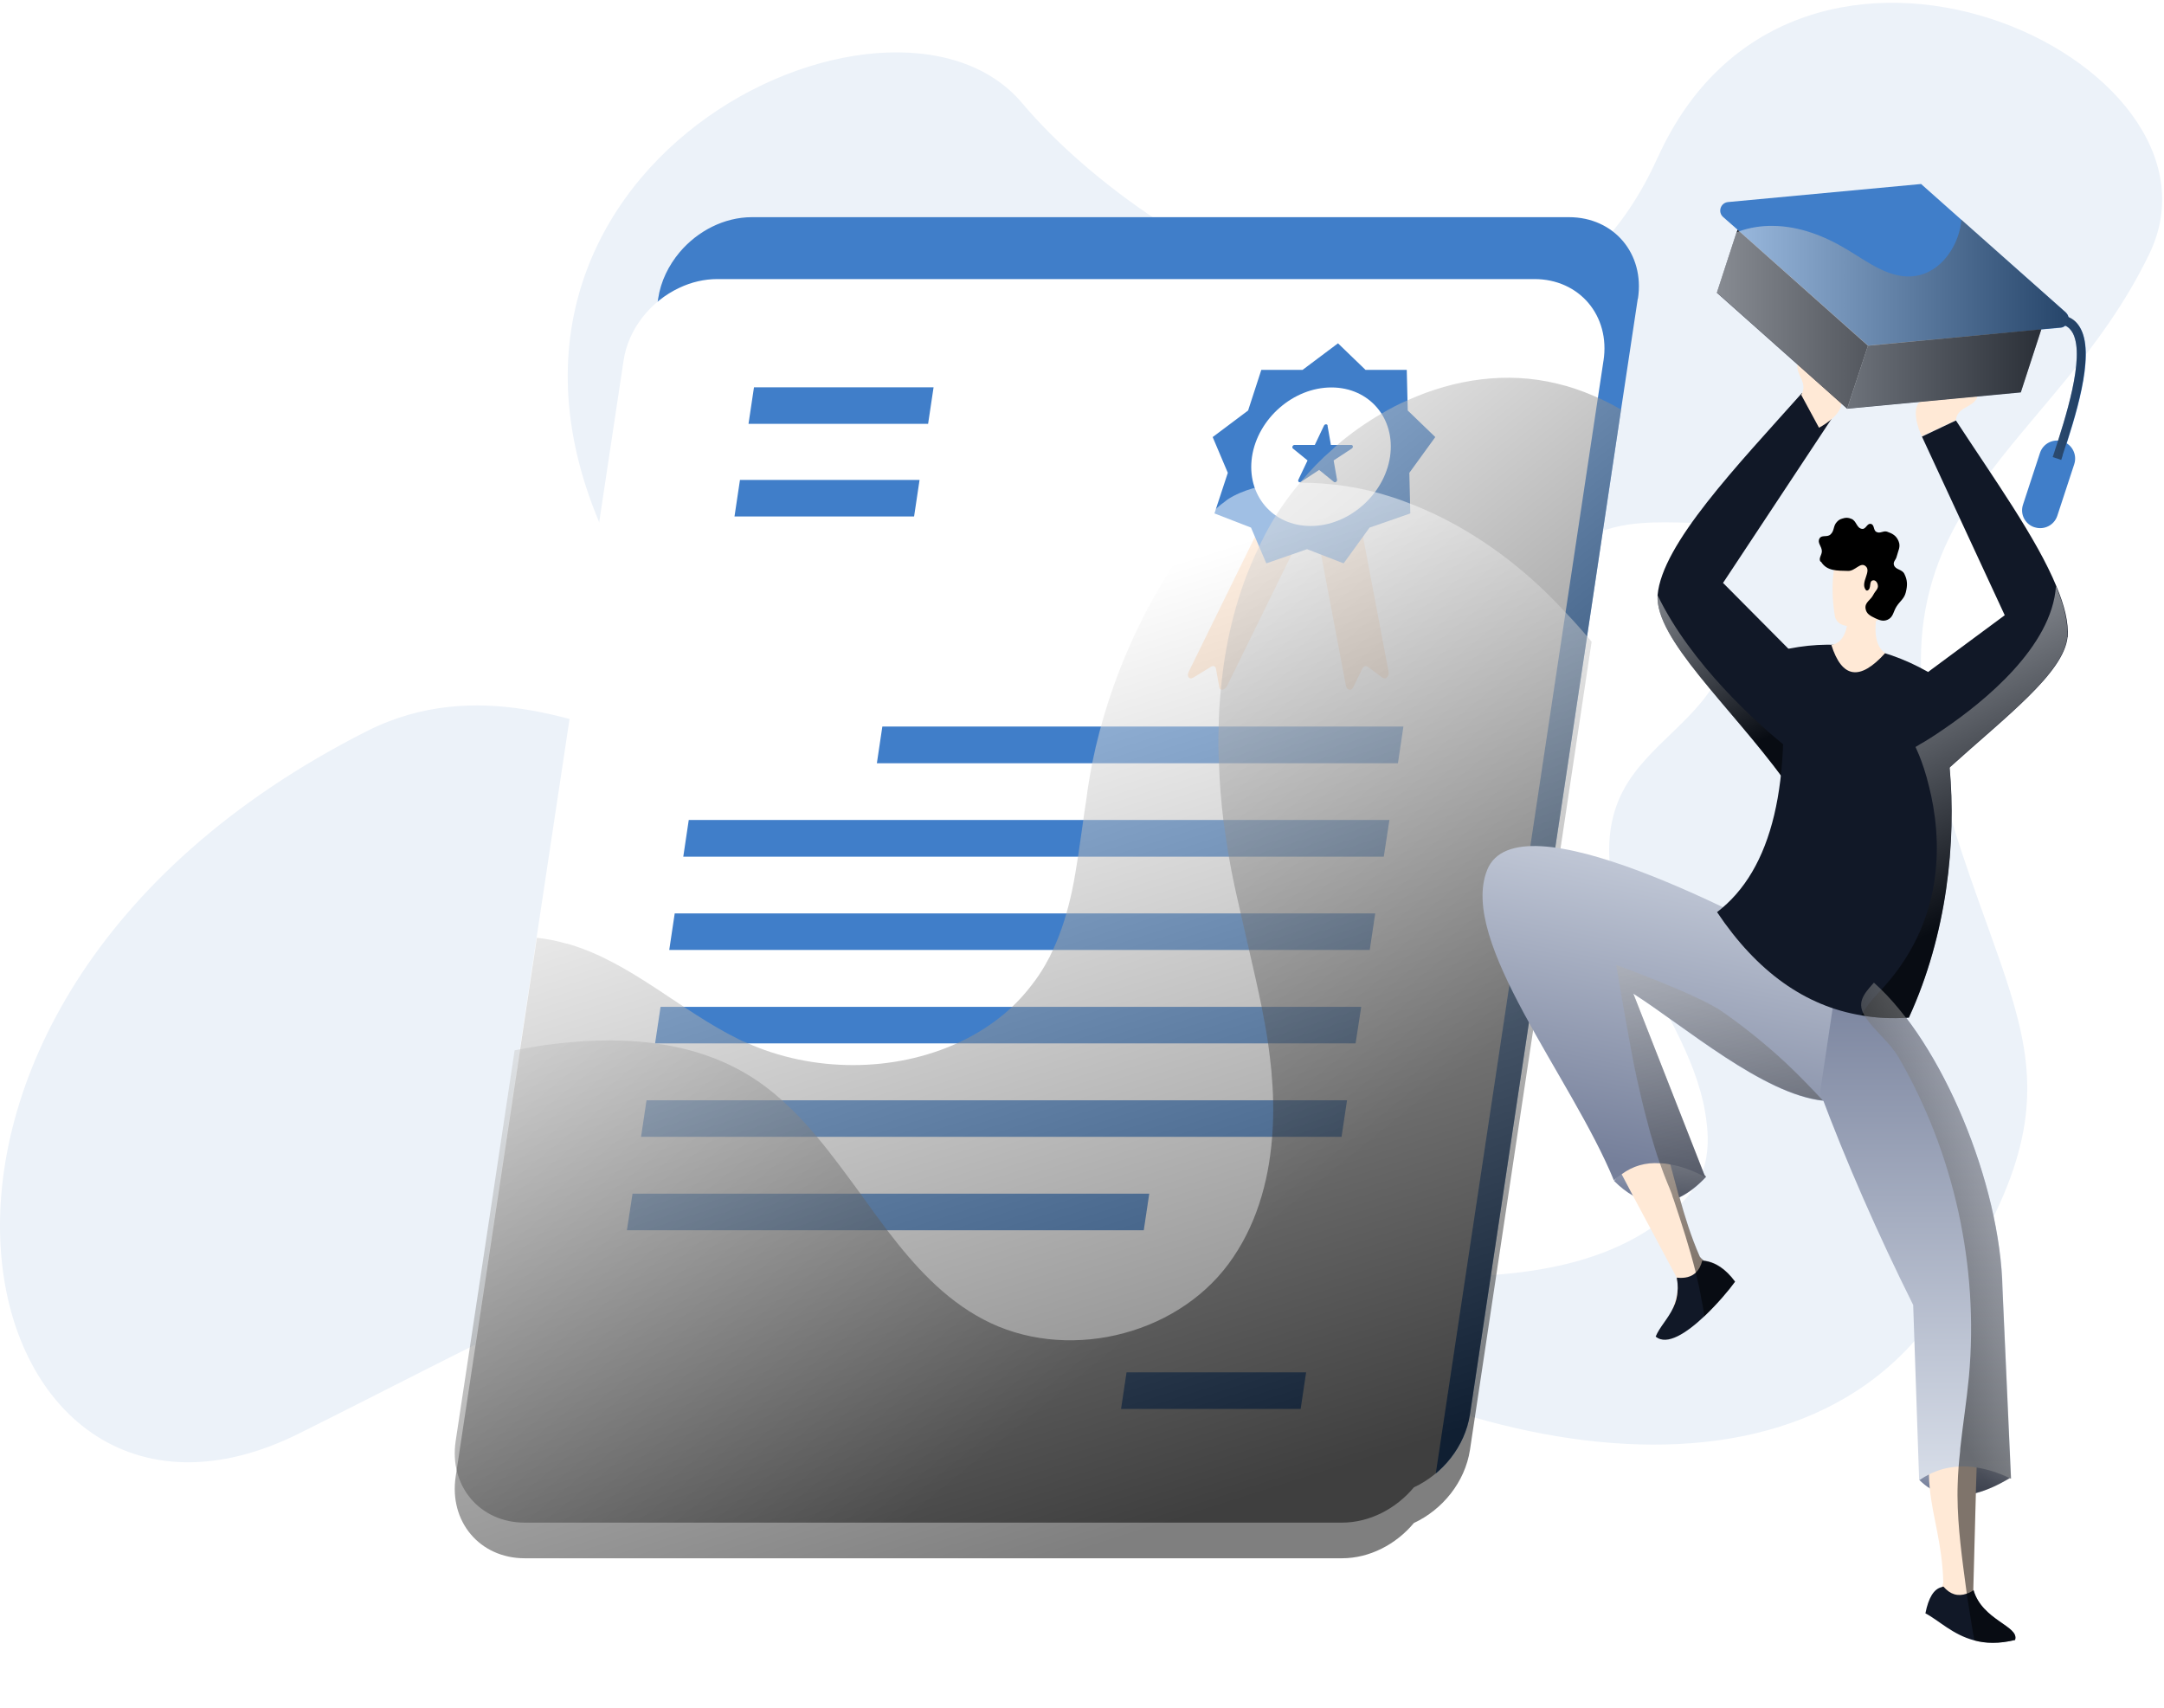 <svg width="427" height="337" viewBox="0 0 427 337" fill="none" xmlns="http://www.w3.org/2000/svg">
<path d="M327.072 31.122C299.898 91.319 227.72 51.209 201.69 20.348C175.691 -10.544 83.903 33.188 120.549 108.132C157.194 183.075 115.654 122.402 72.43 144.237C-36.87 199.443 -6.55 315.481 59.049 282.809C124.649 250.136 188.532 211.997 230.04 247.466C271.548 282.872 350.941 305.311 382.532 258.431C414.092 211.584 396.008 203.352 382.056 151.388C368.167 99.423 405.607 88.363 424.104 50.097C442.633 11.831 354.278 -29.105 327.104 31.091L327.072 31.122ZM339.753 131.873C335.939 141.631 324.974 146.843 320.175 156.187C314.836 166.516 318.363 179.198 323.512 189.59C328.661 200.015 335.494 210.058 336.766 221.627C337.21 225.219 337.02 229.001 335.462 232.306C334.223 234.944 332.221 237.137 330.059 239.044C315.376 251.852 293.923 252.329 274.44 251.821C272.438 251.757 270.34 251.662 268.528 250.804C266.431 249.787 264.937 247.88 263.602 246.004C249.999 227.062 241.259 204.751 238.049 181.677C237.223 175.511 232.868 151.578 238.081 147.034C240.051 145.286 248.632 146.43 251.747 145.921C257.118 145.031 262.363 143.537 267.416 141.599C278.985 137.054 289.473 129.871 297.895 120.718C303.108 114.997 307.875 108.322 314.994 105.239C320.652 102.792 327.008 102.983 333.174 103.142C334.414 103.174 335.717 103.301 336.638 104.127C337.242 104.699 337.528 105.557 337.783 106.384C340.325 114.647 342.9 123.737 339.721 131.841L339.753 131.873Z" fill="#ECF2F9"/>
<path fill-rule="evenodd" clip-rule="evenodd" d="M323.166 58.931L319.86 80.861L314.044 119.699L290.048 279.089C289.063 285.414 284.645 290.848 278.988 293.486C276.636 294.599 274.125 295.203 271.551 295.203H110.318C101.451 295.203 95.348 287.988 96.683 279.089L107.648 206.212L111.716 179.165L129.864 58.931C130.373 55.499 131.93 52.352 134.123 49.746C137.651 45.582 142.895 42.849 148.362 42.849H309.595C318.462 42.849 324.564 50.064 323.198 58.931H323.166Z" fill="#407EC9"/>
<g filter="url(#filter0_d_408_2484)">
<path fill-rule="evenodd" clip-rule="evenodd" d="M316.402 64.142L314.304 78.063L308.901 113.914L283.221 284.3C282.681 287.669 281.155 290.847 278.93 293.485C275.402 297.712 270.19 300.446 264.724 300.446H103.491C94.591 300.446 88.521 293.199 89.856 284.332L96.562 239.995L101.488 207.259L105.874 178.019L123.037 64.174C123.959 57.881 128.408 52.414 134.065 49.777C136.417 48.664 138.96 48.06 141.566 48.06H302.767C311.666 48.06 317.769 55.307 316.402 64.174V64.142Z" fill="white"/>
</g>
<path fill-rule="evenodd" clip-rule="evenodd" d="M183.133 83.628H147.695L148.776 76.414H184.213L183.133 83.628Z" fill="#407EC9"/>
<path fill-rule="evenodd" clip-rule="evenodd" d="M180.367 101.904H144.93L146.01 94.689H181.448L180.367 101.904Z" fill="#407EC9"/>
<path fill-rule="evenodd" clip-rule="evenodd" d="M256.645 277.977H221.207L222.288 270.762H257.725L256.645 277.977Z" fill="#407EC9"/>
<path fill-rule="evenodd" clip-rule="evenodd" d="M275.84 150.593H173.023L174.104 143.346H276.921L275.84 150.593Z" fill="#407EC9"/>
<path fill-rule="evenodd" clip-rule="evenodd" d="M273.047 169.026H134.824L135.905 161.78H274.159L273.047 169.026Z" fill="#407EC9"/>
<path fill-rule="evenodd" clip-rule="evenodd" d="M270.277 187.428H132.055L133.135 180.213H271.358L270.277 187.428Z" fill="#407EC9"/>
<path fill-rule="evenodd" clip-rule="evenodd" d="M267.484 205.864H129.262L130.342 198.649H268.596L267.484 205.864Z" fill="#407EC9"/>
<path fill-rule="evenodd" clip-rule="evenodd" d="M264.715 224.297H126.492L127.573 217.083H265.795L264.715 224.297Z" fill="#407EC9"/>
<path fill-rule="evenodd" clip-rule="evenodd" d="M225.689 242.73H123.699L124.812 235.515H226.77L225.689 242.73Z" fill="#407EC9"/>
<path fill-rule="evenodd" clip-rule="evenodd" d="M272.788 133.717L269.896 131.556C269.515 131.27 269.038 131.429 268.815 131.906L267.035 135.592C266.654 136.387 265.732 136.196 265.573 135.275L260.488 108.418L268.911 105.685L273.996 132.541C274.155 133.431 273.424 134.162 272.788 133.717Z" fill="#FFDEC2"/>
<path fill-rule="evenodd" clip-rule="evenodd" d="M235.414 133.717L238.942 131.556C239.419 131.27 239.832 131.429 239.927 131.906L240.595 135.592C240.722 136.387 241.707 136.196 242.152 135.275L255.342 108.418L247.746 105.685L234.556 132.541C234.111 133.431 234.651 134.162 235.382 133.717H235.414Z" fill="#FFDEC2"/>
<path fill-rule="evenodd" clip-rule="evenodd" d="M264.012 67.736L269.447 72.98H277.583L277.774 80.989L283.209 86.233L278.092 93.289L278.282 101.298L270.241 104.095L265.124 111.151L257.91 108.354L249.869 111.151L246.849 104.095L239.635 101.298L242.273 93.289L239.285 86.233L246.277 80.989L248.883 72.98H257.02L264.012 67.736Z" fill="#407EC9"/>
<path fill-rule="evenodd" clip-rule="evenodd" d="M274.283 90.11C273.138 97.643 266.114 103.777 258.614 103.777C251.113 103.777 245.932 97.675 247.045 90.11C248.189 82.578 255.213 76.444 262.714 76.444C270.214 76.444 275.395 82.546 274.283 90.11Z" fill="white"/>
<path fill-rule="evenodd" clip-rule="evenodd" d="M261.947 83.977L262.614 87.79H266.619C267 87.79 267.064 88.267 266.746 88.49L263.154 90.842L263.822 94.656C263.885 95.005 263.44 95.291 263.186 95.069L260.294 92.717L256.703 95.069C256.385 95.291 256.035 95.005 256.194 94.656L258.006 90.842L255.113 88.49C254.859 88.267 255.082 87.79 255.431 87.79H259.436L261.247 83.977C261.406 83.627 261.915 83.627 261.979 83.977H261.947Z" fill="#407EC9"/>
<path style="mix-blend-mode:overlay" opacity="0.5" fill-rule="evenodd" clip-rule="evenodd" d="M319.861 80.83L314.045 119.668L290.049 279.057C289.064 285.382 284.646 290.817 278.989 293.455C275.461 297.682 270.249 300.415 264.782 300.415H103.549C94.65 300.415 88.58 293.169 89.914 284.302L96.621 239.965L101.547 207.229C103.549 206.847 105.615 206.466 107.681 206.18C121.411 204.305 135.713 204.94 147.473 211.996C149.92 213.458 152.176 215.174 154.306 217.081C156.753 219.274 159.042 221.69 161.203 224.296C164.19 227.856 166.955 231.67 169.784 235.515C171.532 237.963 173.28 240.378 175.06 242.73C180.431 249.754 186.247 256.206 194.002 260.306C209.925 268.76 231.696 263.834 242.407 249.373C247.778 242.126 250.321 233.354 251.02 224.328C251.211 221.912 251.275 219.497 251.211 217.113C251.179 215.143 251.02 213.14 250.861 211.17C250.671 209.422 250.48 207.642 250.226 205.894C249.876 203.479 249.431 201.063 248.954 198.679C248.192 194.929 247.333 191.179 246.475 187.46C245.935 185.045 245.363 182.661 244.823 180.245C244.187 177.48 243.551 174.715 243.011 171.918C242.82 170.933 242.661 169.98 242.471 168.994C242.089 166.579 241.708 164.195 241.39 161.78C240.945 158.029 240.627 154.279 240.532 150.561C240.373 148.177 240.373 145.761 240.468 143.346C240.5 140.867 240.659 138.388 240.913 135.941C241.803 126.12 244.187 116.553 248.509 107.718C248.732 107.209 248.986 106.669 249.272 106.16C249.495 105.652 249.781 105.175 250.035 104.698C250.607 103.649 251.179 102.632 251.783 101.679C253.245 99.391 254.834 97.229 256.614 95.132C258.553 92.78 260.682 90.587 262.97 88.616C263.257 88.299 263.574 88.044 263.86 87.79C266.594 85.438 269.549 83.372 272.632 81.592C274.285 80.607 276.001 79.717 277.781 78.954C287.03 74.791 297.296 73.265 307.212 75.681C309.691 76.253 312.075 77.079 314.363 78.064C316.27 78.859 318.113 79.781 319.893 80.83H319.861Z" fill="url(#paint0_linear_408_2484)"/>
<g style="mix-blend-mode:overlay" opacity="0.5" filter="url(#filter1_d_408_2484)">
<path fill-rule="evenodd" clip-rule="evenodd" d="M314.045 119.701L290.049 279.09C289.064 285.415 284.646 290.85 278.989 293.488C275.461 297.715 270.249 300.448 264.782 300.448H103.549C94.65 300.448 88.58 293.202 89.914 284.334L96.621 239.998L101.547 207.262L105.933 178.022C107.872 178.244 109.81 178.594 111.717 179.166C111.876 179.166 112.035 179.229 112.194 179.261C124.494 182.884 134.188 192.356 145.756 198.045C146.201 198.267 146.646 198.49 147.123 198.649C160.313 204.656 176.458 204.624 189.267 198.649C194.86 196.042 199.787 192.324 203.505 187.429C204.522 186.158 205.412 184.823 206.239 183.393C206.842 182.344 207.383 181.295 207.86 180.215C209.512 176.655 210.625 172.873 211.483 168.995C211.991 166.612 212.373 164.196 212.754 161.781C213.326 158.03 213.803 154.248 214.375 150.562C214.534 149.258 214.725 147.955 214.947 146.716C215.138 145.604 215.328 144.491 215.551 143.379C218.92 126.915 226.039 111.278 236.114 97.834C237.735 95.673 239.483 93.512 241.708 91.954C241.899 91.764 242.089 91.668 242.28 91.51C243.806 90.524 245.49 89.857 247.206 89.348C248.954 88.872 250.798 88.617 252.641 88.458C253.436 88.395 254.262 88.299 255.057 88.268C257.695 88.204 260.301 88.268 262.907 88.586C263.924 88.649 264.909 88.808 265.926 88.967C268.691 89.412 271.425 90.048 274.126 90.906C275.684 91.382 277.177 91.923 278.671 92.527C288.524 96.404 297.645 102.633 305.241 110.071C306.544 111.342 307.752 112.581 308.96 113.885C310.771 115.76 312.456 117.698 314.077 119.637L314.045 119.701Z" fill="url(#paint1_linear_408_2484)" style="mix-blend-mode:overlay"/>
</g>
<path fill-rule="evenodd" clip-rule="evenodd" d="M340.009 115.027L353.422 128.535L352.373 147.287L352.023 153.802C341.217 139.087 326.597 126.088 327.074 117.443C327.932 107.336 342.743 91.921 355.583 77.524L361.399 82.641L339.978 115.027H340.009Z" fill="#111827"/>
<path style="mix-blend-mode:overlay" opacity="0.5" fill-rule="evenodd" clip-rule="evenodd" d="M352.373 147.289L352.023 153.804C341.217 139.089 326.597 126.09 327.074 117.445C333.685 131.08 346.62 142.617 352.373 147.289Z" fill="url(#paint2_linear_408_2484)"/>
<path fill-rule="evenodd" clip-rule="evenodd" d="M385.91 82.96C386.196 80.29 389.025 80.481 390.042 78.637C391.059 76.794 379.745 77.525 378.441 79.718C377.17 81.911 379.204 86.075 379.204 86.075L385.91 82.928V82.96Z" fill="#FFE9D6"/>
<path fill-rule="evenodd" clip-rule="evenodd" d="M355.43 77.874C356.797 75.554 354.413 74.06 354.668 71.963C354.954 69.865 363.63 77.207 363.344 79.717C363.058 82.26 358.926 84.389 358.926 84.389L355.399 77.874H355.43Z" fill="#FFE9D6"/>
<path fill-rule="evenodd" clip-rule="evenodd" d="M408.152 62.62C408.311 63.256 408.057 63.955 407.516 64.273C407.262 64.495 406.976 64.623 406.658 64.654L402.813 65.004L368.615 68.182L343.252 45.68L342.903 45.362L340.01 42.82C338.898 41.834 339.502 39.991 340.996 39.864L379.071 36.304L387.048 43.392L407.644 61.667C407.93 61.953 408.12 62.271 408.184 62.588L408.152 62.62Z" fill="#407EC9"/>
<path fill-rule="evenodd" clip-rule="evenodd" d="M368.582 68.214L364.482 80.641L338.77 57.757L342.647 45.87L342.838 45.394V45.298L343.251 45.68L368.582 68.214Z" fill="#111827"/>
<path fill-rule="evenodd" clip-rule="evenodd" d="M402.814 64.97L402.782 65.034L398.746 77.429L364.484 80.639L368.584 68.212L402.814 64.97Z" fill="#374151"/>
<path d="M407.013 89.858L406.727 90.748L405.043 90.175L405.329 89.317C407.458 82.77 411.463 70.629 409.048 65.798C408.666 65.067 408.158 64.527 407.49 64.241C407.395 64.209 407.236 64.145 407.109 64.082L407.681 62.366C407.681 62.366 407.999 62.461 408.158 62.588C409.238 63.033 410.065 63.859 410.637 65.004C413.402 70.47 409.397 82.611 407.045 89.826L407.013 89.858Z" fill="#407EC9"/>
<path fill-rule="evenodd" clip-rule="evenodd" d="M401.442 104.031C399.567 103.427 398.55 101.424 399.186 99.549L402.523 89.379C403.127 87.504 405.129 86.487 407.004 87.091C408.879 87.694 409.896 89.697 409.292 91.572L405.955 101.742C405.351 103.617 403.349 104.634 401.474 104.031H401.442Z" fill="#407EC9"/>
<path style="mix-blend-mode:overlay" opacity="0.5" fill-rule="evenodd" clip-rule="evenodd" d="M407.007 89.856L406.721 90.746L405.036 90.174L405.322 89.316C407.452 82.769 411.456 70.628 409.041 65.797C408.659 65.066 408.151 64.526 407.483 64.24C407.229 64.462 406.943 64.589 406.625 64.621L402.78 64.971L398.743 77.366L364.482 80.608L338.77 57.724L342.647 45.837C342.838 45.774 342.997 45.679 343.187 45.647C343.187 45.647 343.187 45.615 343.219 45.615C345.317 44.884 347.573 44.534 349.798 44.566C354.979 44.598 360 46.537 364.418 49.206C368.677 51.749 373.031 55.182 377.926 54.451C382.788 53.751 386.253 48.92 386.952 44.058C386.984 43.803 387.015 43.581 386.984 43.327L407.579 61.602C407.865 61.888 408.056 62.206 408.119 62.523C409.2 62.968 410.026 63.795 410.598 64.939C413.363 70.405 409.359 82.546 407.007 89.761V89.856Z" fill="url(#paint3_linear_408_2484)"/>
<path fill-rule="evenodd" clip-rule="evenodd" d="M336.648 232.211C334.9 234.086 333.12 235.421 331.404 236.248C331.022 236.438 330.609 236.597 330.26 236.724C327.558 237.71 324.888 237.423 322.219 235.898C320.979 235.199 319.74 234.245 318.5 233.006L318.818 232.561L319.74 231.289L325.556 223.439L326.795 221.786L326.986 221.564L336.298 231.83L336.616 232.179L336.648 232.211Z" fill="url(#paint4_linear_408_2484)"/>
<path fill-rule="evenodd" clip-rule="evenodd" d="M340.908 252.331L335.791 256.653L330.865 260.817C329.053 261.548 329.53 260.054 330.166 257.924C330.483 256.876 330.865 255.7 330.992 254.555C331.024 254.365 331.024 254.206 331.024 254.047C331.087 253.443 331.056 252.903 330.865 252.362C330.865 252.204 330.833 252.076 330.769 251.917L322.188 235.867L319.963 231.64L319.741 231.291L318.883 229.638L324.89 220.834L325.684 219.69C326.066 220.389 326.447 221.057 326.797 221.819C327.909 224.203 328.767 226.873 329.594 229.765C330.166 231.863 330.738 234.024 331.342 236.249C332.39 240.031 333.598 244.004 335.346 247.976C335.569 248.294 335.855 248.549 336.141 248.771C337.762 250.106 340.145 250.392 340.845 252.331H340.908Z" fill="#FFE9D6"/>
<path fill-rule="evenodd" clip-rule="evenodd" d="M342.332 252.901C341.22 254.459 338.868 257.256 336.294 259.703C332.829 262.976 328.92 265.583 326.695 263.707C327.458 261.832 329.143 260.211 330.191 257.955C330.668 256.969 330.986 255.857 331.018 254.586C331.05 254.395 331.05 254.236 331.05 254.077C331.05 253.537 331.018 252.997 330.891 252.393C330.891 252.297 330.891 252.17 330.859 252.075C332.48 252.266 333.751 251.916 334.609 251.09C335.213 250.518 335.626 249.755 335.88 248.738C335.976 248.738 336.103 248.738 336.198 248.77C338.423 249.024 340.489 250.359 342.364 252.901H342.332Z" fill="#111827"/>
<path fill-rule="evenodd" clip-rule="evenodd" d="M364.199 217.02C362.8 217.306 361.275 217.337 359.686 217.178C347.926 215.907 332.543 202.622 322.278 196.043L336.326 231.862L336.485 232.243C334.037 230.94 331.781 230.114 329.651 229.764C328.92 229.605 328.221 229.51 327.522 229.51C324.693 229.319 322.182 230.05 319.989 231.671C319.608 231.926 319.195 232.212 318.845 232.561C318.686 232.657 318.591 232.784 318.464 232.911C310.105 212.506 287.762 185.745 293.451 171.634C299.394 156.919 344.049 180.342 363.976 191.53L364.231 216.988L364.199 217.02Z" fill="url(#paint5_linear_408_2484)"/>
<path style="mix-blend-mode:overlay" opacity="0.5" fill-rule="evenodd" clip-rule="evenodd" d="M342.33 252.904C341.218 254.461 338.866 257.258 336.291 259.705C336.132 258.688 336.005 257.639 335.783 256.654C335.465 254.779 335.052 252.904 334.607 251.06C333.399 246.229 331.842 241.462 330.253 236.694C330.094 236.345 329.998 235.995 329.903 235.646C329.458 234.374 328.695 232.849 327.519 229.48C326.947 227.922 326.343 225.952 325.612 223.441C325.39 222.615 325.167 221.757 324.913 220.803C324.309 218.578 323.674 215.94 323.006 212.889C321.703 207.105 318.906 190.387 318.906 190.387C318.906 190.387 335.147 196.267 339.851 199.604C344.237 202.655 348.432 206.056 352.342 209.679C354.884 212.063 357.3 214.574 359.683 217.116C347.924 215.845 332.541 202.56 322.275 195.981L336.323 231.8L336.641 232.149C334.893 234.025 333.113 235.36 331.397 236.186C332.446 239.968 333.653 243.941 335.401 247.914C335.624 248.231 335.91 248.486 336.196 248.708C338.421 248.962 340.487 250.297 342.362 252.84L342.33 252.904Z" fill="url(#paint6_linear_408_2484)"/>
<path fill-rule="evenodd" clip-rule="evenodd" d="M396.605 291.58C396.605 291.58 396.573 291.58 396.573 291.612C394.19 293.042 391.965 294.027 389.899 294.567C388.596 294.917 387.388 295.108 386.212 295.108C384.242 295.139 382.398 294.631 380.777 293.646C380.046 293.201 379.379 292.629 378.711 291.993H378.68L380.618 290.467L386.276 286.145L386.752 285.795L389.994 283.348L396.573 291.58H396.605Z" fill="url(#paint7_linear_408_2484)"/>
<path fill-rule="evenodd" clip-rule="evenodd" d="M393.334 321.614L389.043 320.566L380.462 318.5C380.239 316.37 382.305 315.035 383.163 313.128C383.322 312.811 383.386 312.493 383.45 312.143C383.227 304.452 381.32 299.335 380.78 293.614C380.684 292.724 380.621 291.771 380.621 290.849V290.467C380.653 288.306 380.907 285.954 381.606 283.348L386.278 286.145L386.723 286.399L390.029 288.37V289.514L389.87 294.567L389.361 313.637C389.361 313.637 389.361 313.7 389.393 313.732C389.838 317.642 396.925 321.297 393.27 321.583L393.334 321.614Z" fill="#FFE9D6"/>
<path fill-rule="evenodd" clip-rule="evenodd" d="M397.657 323.556C394.415 324.35 391.777 324.255 389.584 323.651C385.293 322.539 382.56 319.678 379.922 318.312C380.526 315.26 381.575 313.481 383.164 313.131C383.259 313.067 383.386 313.036 383.482 313.036C384.816 314.593 386.31 315.038 388.058 314.434C388.535 314.275 388.948 314.084 389.425 313.735C391.141 319.678 398.483 320.822 397.625 323.524L397.657 323.556Z" fill="#111827"/>
<path fill-rule="evenodd" clip-rule="evenodd" d="M396.835 291.74C396.835 291.74 396.644 291.676 396.58 291.644C394.324 290.564 392.131 289.865 390.033 289.547C388.857 289.324 387.618 289.293 386.474 289.356C384.471 289.451 382.501 289.96 380.689 290.882C380.054 291.199 379.386 291.581 378.782 291.994C378.75 292.026 378.719 292.026 378.687 292.058L377.511 257.478C370.455 243.303 364.321 229.319 359.141 215.493L363.05 189.4C365.306 190.385 367.595 191.879 369.788 193.849C383.168 205.704 394.769 233.578 395.15 254.395L396.835 291.708V291.74Z" fill="url(#paint8_linear_408_2484)"/>
<path fill-rule="evenodd" clip-rule="evenodd" d="M376.662 200.778C373.42 201.001 370.337 200.874 367.318 200.333C356.194 198.522 346.659 191.688 338.809 179.961C349.742 171.602 353.842 154.439 351.077 128.409C361.311 125.899 371.1 127.297 380.38 132.541H380.412C381.715 135.56 382.827 139.406 383.654 143.824C384.099 146.208 384.448 148.75 384.703 151.452C386.037 166.008 384.226 184.347 376.662 200.778Z" fill="#111827"/>
<path fill-rule="evenodd" clip-rule="evenodd" d="M407.97 125.675C407.239 132.763 395.861 141.344 384.673 151.451C383.306 152.627 381.972 153.898 380.637 155.169C379.715 156.059 378.762 156.981 377.84 157.903L378.698 149.035L378.889 146.842L380.255 132.699L380.414 132.604L395.574 121.385L379.238 86.138L385.944 82.96C393.509 94.528 401.899 106.256 405.777 115.696C407.366 119.446 408.192 122.815 408.001 125.707L407.97 125.675Z" fill="#111827"/>
<path fill-rule="evenodd" clip-rule="evenodd" d="M361.367 127.266C363.465 133.845 366.993 134.386 371.983 128.855C370.076 127.552 369.599 124.628 370.552 120.02L364.577 119.035C364.959 123.993 363.91 126.758 361.367 127.266Z" fill="#FFE9D6"/>
<path fill-rule="evenodd" clip-rule="evenodd" d="M362.068 121.672C362.831 124.31 366.613 124.151 373.383 121.227L372.08 109.054L363.816 106.194C361.655 110.453 361.083 115.601 362.068 121.672Z" fill="#FFE9D6"/>
<path fill-rule="evenodd" clip-rule="evenodd" d="M359.333 110.833C360.478 112.708 362.512 112.581 364.673 112.645C366.071 112.677 367.088 110.833 368.105 111.691C369.377 112.708 367.025 114.901 368.137 116.363C368.201 116.49 368.36 116.554 368.518 116.49C369.313 116.141 368.741 114.711 369.504 114.52C370.012 114.361 370.425 114.87 370.521 115.378C370.711 116.173 370.044 116.554 369.663 117.317C369.122 118.429 367.946 118.811 368.105 120.05C368.264 121.131 369.059 121.512 370.044 121.989C370.87 122.37 371.601 122.656 372.46 122.275C373.604 121.766 373.572 120.654 374.239 119.637C374.939 118.556 375.733 118.143 376.051 116.872C376.401 115.473 376.401 114.488 375.765 113.217C375.288 112.263 373.985 112.454 373.699 111.437C373.54 110.801 374.08 110.484 374.239 109.848C374.525 108.672 375.097 107.877 374.621 106.765C374.176 105.684 373.445 105.271 372.332 104.89C371.57 104.667 370.998 105.335 370.267 104.953C369.599 104.636 369.917 103.523 369.154 103.364C368.391 103.205 368.201 104.445 367.438 104.35C366.326 104.222 366.357 102.792 365.34 102.379C364.673 102.093 364.196 102.093 363.529 102.315C363.052 102.443 362.766 102.633 362.448 102.983C361.685 103.777 362.003 104.731 361.177 105.462C360.509 106.066 359.429 105.462 359.016 106.256C358.539 107.115 359.46 107.75 359.492 108.735C359.492 109.53 358.793 110.134 359.206 110.801L359.333 110.833Z" fill="black"/>
<path style="mix-blend-mode:overlay" opacity="0.5" fill-rule="evenodd" clip-rule="evenodd" d="M384.67 151.451C386.005 166.007 384.193 184.346 376.629 200.777C373.387 201 370.305 200.873 367.285 200.332C368.048 198.934 369.129 197.44 370.559 195.978C384.416 181.644 383.049 164.768 380.634 155.169C379.998 152.5 379.235 150.37 378.695 149.035C378.25 147.955 377.964 147.383 377.964 147.383C377.964 147.383 378.282 147.192 378.854 146.842C379.839 146.302 381.524 145.253 383.59 143.823C391.472 138.452 404.884 127.614 405.679 115.664C407.268 119.414 408.094 122.783 407.903 125.675C407.172 132.763 395.794 141.344 384.607 151.451H384.67Z" fill="url(#paint9_linear_408_2484)"/>
<path style="mix-blend-mode:overlay" opacity="0.5" fill-rule="evenodd" clip-rule="evenodd" d="M397.665 323.554C394.423 324.349 391.785 324.253 389.592 323.65C389.37 322.601 389.211 321.584 389.052 320.567C388.702 318.501 388.416 316.467 388.067 314.433C388.067 314.21 388.035 314.051 388.003 313.829C387.177 307.631 386.287 301.402 386.255 295.109C386.255 294.378 386.255 293.679 386.287 292.948C386.318 291.772 386.382 290.532 386.477 289.356C386.541 288.371 386.668 287.386 386.763 286.4C386.763 286.178 386.795 286.019 386.795 285.797C387.304 281.093 388.067 276.325 388.511 271.59C390.482 249.85 385.587 227.507 374.622 208.597C372.811 205.546 369.982 203.48 368.139 200.746C366.232 197.95 367.63 196.233 369.76 193.881C383.14 205.736 394.741 233.61 395.122 254.427L396.807 291.74C396.807 291.74 396.616 291.676 396.552 291.645C394.169 293.075 391.944 294.06 389.878 294.6L389.37 313.67C389.37 313.67 389.37 313.733 389.401 313.765C391.118 319.709 398.459 320.853 397.601 323.554H397.665Z" fill="url(#paint10_linear_408_2484)"/>
<defs>
<filter id="filter0_d_408_2484" x="60.672" y="26.06" width="284.922" height="310.385" filterUnits="userSpaceOnUse" color-interpolation-filters="sRGB">
<feFlood flood-opacity="0" result="BackgroundImageFix"/>
<feColorMatrix in="SourceAlpha" type="matrix" values="0 0 0 0 0 0 0 0 0 0 0 0 0 0 0 0 0 0 127 0" result="hardAlpha"/>
<feOffset dy="7"/>
<feGaussianBlur stdDeviation="14.5"/>
<feColorMatrix type="matrix" values="0 0 0 0 0.392 0 0 0 0 0.392 0 0 0 0 0.435 0 0 0 0.2 0"/>
<feBlend mode="normal" in2="BackgroundImageFix" result="effect1_dropShadow_408_2484"/>
<feBlend mode="normal" in="SourceGraphic" in2="effect1_dropShadow_408_2484" result="shape"/>
</filter>
<filter id="filter1_d_408_2484" x="60.73" y="66.246" width="282.346" height="270.203" filterUnits="userSpaceOnUse" color-interpolation-filters="sRGB">
<feFlood flood-opacity="0" result="BackgroundImageFix"/>
<feColorMatrix in="SourceAlpha" type="matrix" values="0 0 0 0 0 0 0 0 0 0 0 0 0 0 0 0 0 0 127 0" result="hardAlpha"/>
<feOffset dy="7"/>
<feGaussianBlur stdDeviation="14.5"/>
<feColorMatrix type="matrix" values="0 0 0 0 0.392 0 0 0 0 0.392 0 0 0 0 0.435 0 0 0 0.2 0"/>
<feBlend mode="normal" in2="BackgroundImageFix" result="effect1_dropShadow_408_2484"/>
<feBlend mode="normal" in="SourceGraphic" in2="effect1_dropShadow_408_2484" result="shape"/>
</filter>
<linearGradient id="paint0_linear_408_2484" x1="156.022" y1="126.374" x2="250.13" y2="242.063" gradientUnits="userSpaceOnUse">
<stop stop-color="white"/>
<stop offset="1"/>
</linearGradient>
<linearGradient id="paint1_linear_408_2484" x1="175.6" y1="122.18" x2="230.362" y2="293.424" gradientUnits="userSpaceOnUse">
<stop stop-color="white"/>
<stop offset="1"/>
</linearGradient>
<linearGradient id="paint2_linear_408_2484" x1="330.189" y1="113.631" x2="345.953" y2="146.875" gradientUnits="userSpaceOnUse">
<stop stop-color="white"/>
<stop offset="1"/>
</linearGradient>
<linearGradient id="paint3_linear_408_2484" x1="338.77" y1="67.068" x2="411.552" y2="67.068" gradientUnits="userSpaceOnUse">
<stop stop-color="white"/>
<stop offset="1"/>
</linearGradient>
<linearGradient id="paint4_linear_408_2484" x1="329.242" y1="237.299" x2="332.744" y2="219.193" gradientUnits="userSpaceOnUse">
<stop stop-color="#757F9A"/>
<stop offset="1" stop-color="#D7DDE8"/>
</linearGradient>
<linearGradient id="paint5_linear_408_2484" x1="334.974" y1="232.911" x2="350.492" y2="157.322" gradientUnits="userSpaceOnUse">
<stop stop-color="#757F9A"/>
<stop offset="1" stop-color="#D7DDE8"/>
</linearGradient>
<linearGradient id="paint6_linear_408_2484" x1="325.009" y1="149.896" x2="349.322" y2="247.087" gradientUnits="userSpaceOnUse">
<stop stop-color="white"/>
<stop offset="0.09" stop-color="#F2F2F2"/>
<stop offset="0.25" stop-color="#D0D0D0"/>
<stop offset="0.48" stop-color="#989898"/>
<stop offset="0.75" stop-color="#4D4D4D"/>
<stop offset="1"/>
</linearGradient>
<linearGradient id="paint7_linear_408_2484" x1="389.29" y1="295.109" x2="391.302" y2="281.364" gradientUnits="userSpaceOnUse">
<stop stop-color="#757F9A"/>
<stop offset="1" stop-color="#D7DDE8"/>
</linearGradient>
<linearGradient id="paint8_linear_408_2484" x1="359.141" y1="189.4" x2="359.141" y2="292.058" gradientUnits="userSpaceOnUse">
<stop stop-color="#757F9A"/>
<stop offset="1" stop-color="#D7DDE8"/>
</linearGradient>
<linearGradient id="paint9_linear_408_2484" x1="372.307" y1="128.091" x2="395.635" y2="177.258" gradientUnits="userSpaceOnUse">
<stop stop-color="white"/>
<stop offset="1"/>
</linearGradient>
<linearGradient id="paint10_linear_408_2484" x1="427.223" y1="234.372" x2="375.544" y2="263.295" gradientUnits="userSpaceOnUse">
<stop stop-color="white"/>
<stop offset="0.09" stop-color="#F2F2F2"/>
<stop offset="0.25" stop-color="#D0D0D0"/>
<stop offset="0.48" stop-color="#989898"/>
<stop offset="0.75" stop-color="#4D4D4D"/>
<stop offset="1"/>
</linearGradient>
</defs>
</svg>
